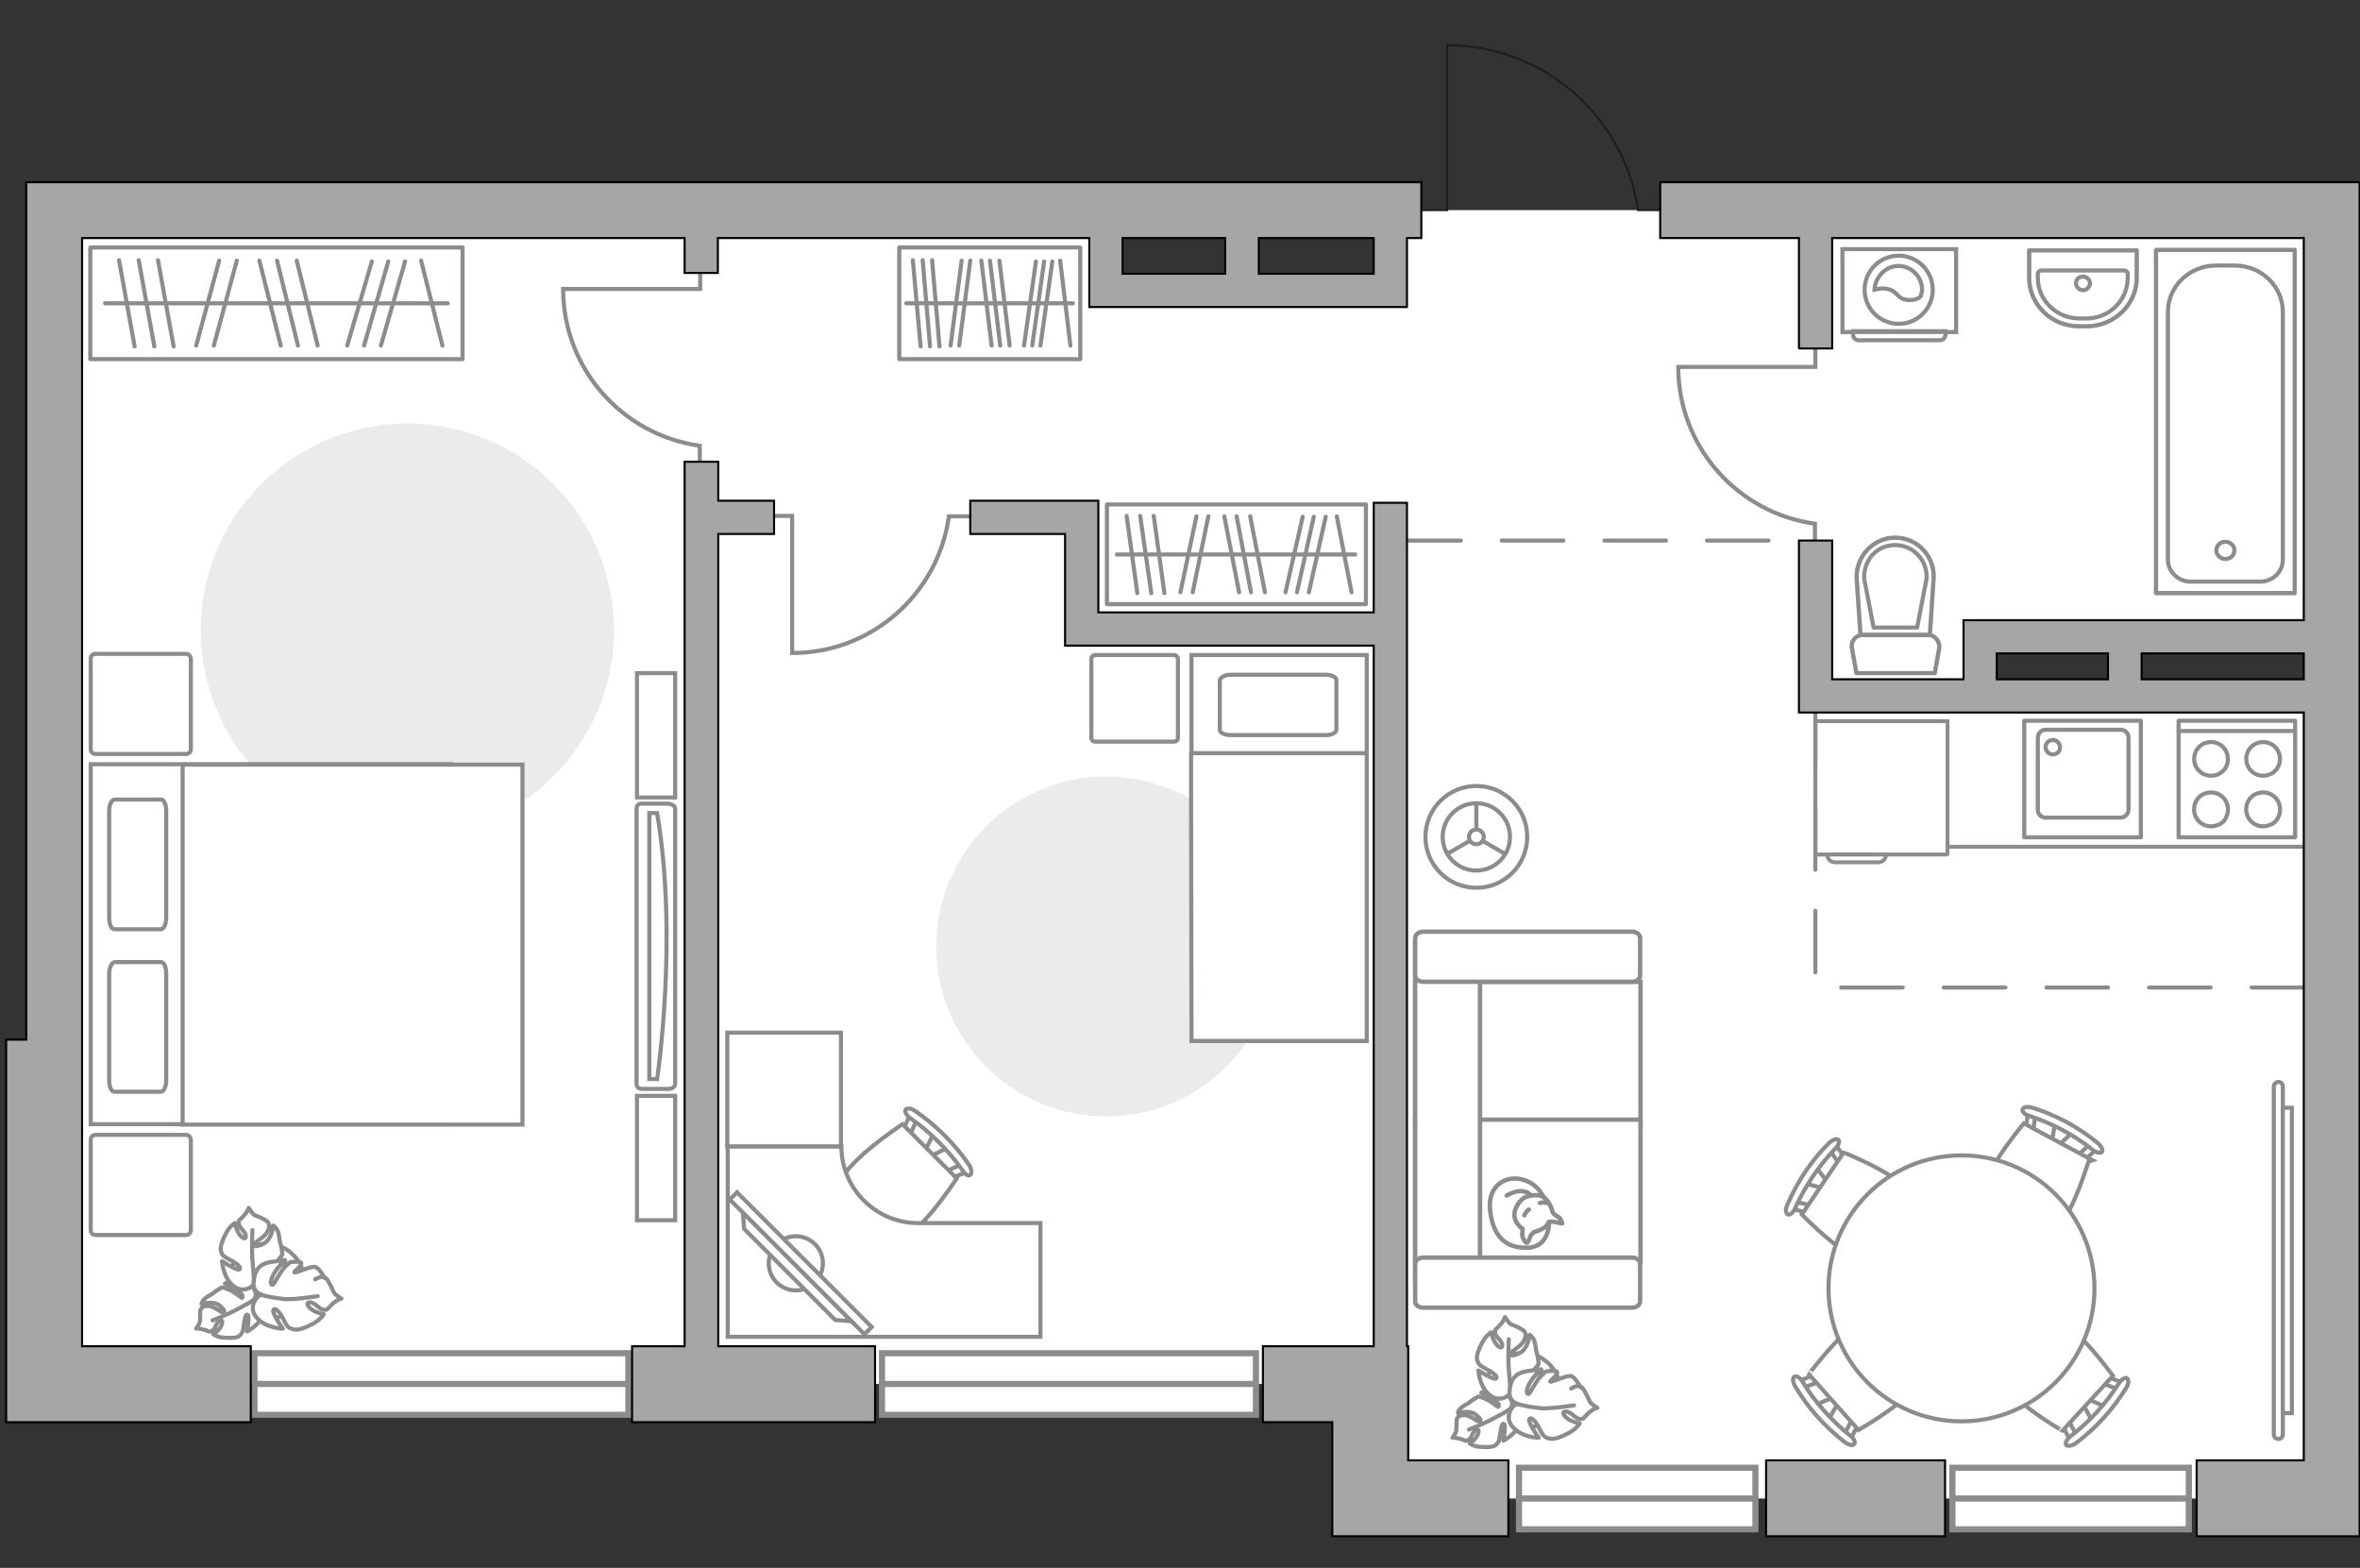 <?xml version="1.0" encoding="utf-8"?>
<!-- Generator: Adobe Illustrator 25.1.0, SVG Export Plug-In . SVG Version: 6.00 Build 0)  -->
<svg version="1.1" id="Слой_1" xmlns="http://www.w3.org/2000/svg" xmlns:xlink="http://www.w3.org/1999/xlink" x="0px" y="0px"
	 viewBox="0 0 575 382" style="enable-background:new 0 0 575 382;" xml:space="preserve">
<rect x="0" y="0" width="575" height="382" fill="#333333" stroke="none"/>
<style type="text/css">
	.st0{fill:#FFFFFF;}
	.st1{fill:#FFFFFF;stroke:#8C8C8C;stroke-width:1.5;stroke-linecap:round;stroke-miterlimit:10;}
	.st2{fill:none;stroke:#8C8C8C;stroke-width:1.5;stroke-linecap:round;stroke-miterlimit:10;}
	.st3{fill:#FFFFFF;stroke:#8C8C8C;stroke-miterlimit:10;}
	.st4{fill:#FFFFFF;stroke:#8C8C8C;stroke-width:1;stroke-miterlimit:10;}
	.st5{fill:none;stroke:#8C8C8C;stroke-miterlimit:10;}
	.st6{fill:#FFFFFF;stroke:#8C8C8C;stroke-linecap:round;stroke-linejoin:round;stroke-miterlimit:10;}
	.st7{fill:none;stroke:#8C8C8C;stroke-linecap:round;stroke-linejoin:round;stroke-miterlimit:10;}
	.st8{fill:#EBEBEB;}
	.st9{fill-rule:evenodd;clip-rule:evenodd;fill:#FFFFFF;fill-opacity:0.1;stroke:#8C8C8C;stroke-miterlimit:10;}
	.st10{fill:#FFFFFF;stroke:#8C8C8C;stroke-width:1;stroke-miterlimit:10;}
	.st11{fill:#FFFFFF;stroke:#8C8C8C;stroke-width:1.073;stroke-miterlimit:10;}
	.st12{fill:#FFFFFF;stroke:#8C8C8C;stroke-width:1.073;stroke-linecap:round;stroke-linejoin:round;stroke-miterlimit:10;}
	.st13{fill:none;stroke:#8C8C8C;stroke-width:1.073;stroke-linecap:round;stroke-linejoin:round;stroke-miterlimit:10;}
	.st14{fill:#FFFFFF;stroke:#8C8C8C;stroke-width:0.945;stroke-miterlimit:10;}
	.st15{fill:none;stroke:#8C8C8C;stroke-width:0.945;stroke-miterlimit:10;}
	.st16{fill:none;stroke:#8C8C8C;stroke-linecap:round;stroke-linejoin:round;stroke-miterlimit:10;stroke-dasharray:15,10;}
	
		.st17{opacity:0.5;fill:none;stroke:#8C8C8C;stroke-linecap:round;stroke-linejoin:round;stroke-miterlimit:10;enable-background:new    ;}
	.st18{opacity:0.5;}
	.st19{fill:none;stroke:#1D1D1B;stroke-width:0.5;stroke-linecap:round;stroke-miterlimit:22.926;}
	.st20{fill:#A6A6A6;stroke:#000000;stroke-width:0.5;stroke-miterlimit:10;}
</style>
<g id="bg_1_">
	<polygon class="st0" points="334.7,365.1 563.6,365.1 563.6,170.6 482.8,170.6 482.8,153.6 563.6,153.6 563.6,51.2 340.9,51.2 
		340.9,73.9 269.7,73.9 269.7,51.2 14.6,51.2 14.6,337.2 333,337.2 	"/>
</g>
<g id="windows_1_">
	<g>
		<rect x="214.9" y="329.7" class="st1" width="91.1" height="15"/>
		<line class="st2" x1="306" y1="337.2" x2="214.9" y2="337.2"/>
	</g>
	<g>
		<rect x="62" y="329.7" class="st1" width="91.1" height="15"/>
		<line class="st2" x1="153.1" y1="337.2" x2="62" y2="337.2"/>
	</g>
	<g>
		<rect x="475.7" y="357.6" class="st1" width="57.6" height="15"/>
		<line class="st2" x1="533.3" y1="365.1" x2="475.7" y2="365.1"/>
	</g>
	<g>
		<rect x="370.1" y="357.6" class="st1" width="57.6" height="15"/>
		<line class="st2" x1="427.7" y1="365.1" x2="370" y2="365.1"/>
	</g>
</g>
<g id="furniture_1_">
	<g>
		<path class="st3" d="M556.2,349.5c0,0.5-0.4,1.1-1.1,1.1c-0.5,0-1.1-0.4-1.1-1.1v-84.8c0-0.5,0.5-1.1,1.1-1.1
			c0.5,0,1.1,0.4,1.1,1.1V349.5z"/>
		<rect x="556.2" y="269.9" class="st3" width="2.2" height="74.4"/>
	</g>
	<g>
		<g id="Group_2_10_">
			<g id="Group_3_10_">
				<path id="Vector_10_10_" class="st3" d="M442.4,284.3l3.3,4.3l-0.8,1.1l-5.2-1.4L442.4,284.3z"/>
			</g>
			<g id="Group_4_10_">
				<path id="Vector_11_10_" class="st3" d="M441.2,295c-0.3,0.4-0.7,0.6-1,0.4l-4.3-1c-0.4-0.1-0.5-0.6-0.3-1.1
					c0.2-0.5,0.8-0.8,1-0.7l4.3,1c0.4,0.1,0.5,0.6,0.3,1.1C441.2,294.9,441.2,294.9,441.2,295z"/>
			</g>
			<g id="Group_5_10_">
				<path id="Vector_12_10_" class="st3" d="M449.2,283.1c-0.1,0.1-0.1,0.1-0.1,0.2c-0.4,0.4-0.9,0.5-1.1,0.1l-2.5-3.6
					c-0.3-0.4-0.1-0.9,0.3-1.3c0.4-0.4,0.9-0.5,1.1-0.1l2.5,3.6C449.5,282.2,449.5,282.7,449.2,283.1z"/>
			</g>
			<path id="Vector_13_10_" class="st3" d="M466.9,292.7c0.9,4.5-5.7,14.2-10.2,15.1c-5.2,1-17.7-11.9-17.7-11.9l10.2-15.1
				C449.3,280.8,465.9,287.5,466.9,292.7z"/>
			<path id="Vector_14_10_" class="st3" d="M447.1,279.9c-4,4.2-7.3,9.1-9.7,14.4c-0.4,1.1-1.3,1.8-1.8,1.6
				c-0.5-0.2-0.7-1.3-0.1-2.4c2.4-5.6,5.8-10.7,10.1-15c0.9-0.8,1.9-1.2,2.3-0.8C448.3,278,448,279.1,447.1,279.9z"/>
		</g>
		<g id="Group_2_9_">
			<g id="Group_3_9_">
				<path id="Vector_10_9_" class="st3" d="M509.8,346.3l-2.6-4.7l0.9-1l4.9,2.2L509.8,346.3z"/>
			</g>
			<g id="Group_4_9_">
				<path id="Vector_11_9_" class="st3" d="M512.6,335.8c0.3-0.3,0.8-0.5,1-0.3l4.1,1.6c0.4,0.2,0.5,0.6,0.2,1.1s-0.9,0.7-1.1,0.6
					l-4.1-1.6c-0.4-0.2-0.5-0.6-0.2-1.1C512.5,335.9,512.6,335.9,512.6,335.8z"/>
			</g>
			<g id="Group_5_9_">
				<path id="Vector_12_9_" class="st3" d="M502.9,346.5c0.1-0.1,0.1-0.1,0.2-0.2c0.5-0.3,0.9-0.3,1.1,0.1l2,3.9
					c0.2,0.4,0,0.9-0.5,1.2s-0.9,0.3-1.1-0.1l-2-3.9C502.5,347.3,502.6,346.8,502.9,346.5z"/>
			</g>
			<path id="Vector_13_9_" class="st3" d="M486.8,334.3c-0.2-4.5,7.7-13.2,12.3-13.4c5.3-0.2,15.7,14.3,15.7,14.3l-12.3,13.4
				C502.6,348.7,487.1,339.7,486.8,334.3z"/>
			<path id="Vector_14_9_" class="st3" d="M504.5,349.9c4.6-3.5,8.6-7.9,11.7-12.8c0.6-1,1.6-1.6,2-1.3c0.5,0.3,0.5,1.4-0.2,2.4
				c-3.2,5.2-7.3,9.7-12.2,13.4c-1,0.7-2.1,0.9-2.4,0.4C503.1,351.6,503.6,350.6,504.5,349.9z"/>
		</g>
		<g id="Group_2_8_">
			<g id="Group_3_8_">
				<path id="Vector_10_8_" class="st3" d="M504.9,275.9l-3.9,3.7l-1.2-0.7l0.9-5.3L504.9,275.9z"/>
			</g>
			<g id="Group_4_8_">
				<path id="Vector_11_8_" class="st3" d="M494.1,275.7c-0.4-0.2-0.6-0.6-0.5-0.9l0.6-4.4c0.1-0.4,0.5-0.6,1-0.4
					c0.5,0.2,0.9,0.7,0.8,1l-0.6,4.3c-0.1,0.4-0.5,0.6-1,0.4C494.2,275.7,494.2,275.7,494.1,275.7z"/>
			</g>
			<g id="Group_5_8_">
				<path id="Vector_12_8_" class="st3" d="M506.8,282.5c-0.1,0-0.1-0.1-0.2-0.1c-0.4-0.4-0.5-0.8-0.2-1.1l3.3-2.9
					c0.3-0.3,0.9-0.2,1.3,0.2s0.5,0.8,0.2,1.1l-3.3,2.9C507.7,282.7,507.2,282.7,506.8,282.5z"/>
			</g>
			<path id="Vector_13_8_" class="st3" d="M499,301.1c-4.3,1.3-14.7-4.3-16-8.6c-1.5-5.1,10.1-18.8,10.1-18.8l16,8.6
				C509,282.3,504.1,299.5,499,301.1z"/>
			<path id="Vector_14_8_" class="st3" d="M509.8,280.1c-4.5-3.6-9.8-6.4-15.3-8.2c-1.2-0.3-1.9-1.1-1.7-1.6
				c0.1-0.6,1.2-0.8,2.4-0.4c5.8,1.8,11.2,4.7,15.9,8.6c0.9,0.8,1.4,1.8,1,2.2C511.7,281,510.6,280.8,509.8,280.1z"/>
		</g>
		<g id="Group_2_7_">
			<g id="Group_3_7_">
				<path id="Vector_10_7_" class="st3" d="M442.3,342.3l5-2.1l0.9,1l-2.7,4.7L442.3,342.3z"/>
			</g>
			<g id="Group_4_7_">
				<path id="Vector_11_7_" class="st3" d="M452.4,346.2c0.3,0.3,0.4,0.8,0.2,1.1l-2,3.9c-0.2,0.4-0.7,0.4-1.1,0
					c-0.4-0.4-0.6-0.9-0.4-1.2l2-3.9c0.2-0.4,0.7-0.4,1.1,0C452.3,346.1,452.3,346.2,452.4,346.2z"/>
			</g>
			<g id="Group_5_7_">
				<path id="Vector_12_7_" class="st3" d="M442.8,335.5c0.1,0.1,0.1,0.1,0.2,0.2c0.3,0.5,0.2,1-0.2,1.1l-4.1,1.6
					c-0.4,0.2-0.9-0.1-1.2-0.6c-0.3-0.5-0.2-1,0.2-1.1l4.1-1.6C442.1,335,442.5,335.1,442.8,335.5z"/>
			</g>
			<path id="Vector_13_7_" class="st3" d="M456.6,320.7c4.5,0.3,12.3,9.1,12.1,13.6c-0.3,5.3-15.9,14.1-15.9,14.1l-12.1-13.6
				C440.7,334.9,451.3,320.4,456.6,320.7z"/>
			<path id="Vector_14_7_" class="st3" d="M439.2,336.7c3,4.9,7,9.4,11.5,13c1,0.7,1.4,1.7,1.1,2.1c-0.3,0.5-1.4,0.3-2.4-0.5
				c-4.8-3.7-8.9-8.3-12-13.5c-0.6-1-0.7-2.1-0.2-2.4C437.7,335.1,438.7,335.7,439.2,336.7z"/>
		</g>
		<g>
			<circle class="st3" cx="477.9" cy="313.9" r="32.4"/>
		</g>
	</g>
	<g>
		<ellipse class="st4" cx="359.7" cy="203.9" rx="12.4" ry="12.4"/>
		<circle class="st3" cx="359.7" cy="203.9" r="8.2"/>
		<circle class="st3" cx="359.7" cy="203.9" r="1.8"/>
		<path class="st3" d="M359.7,203.9"/>
		<line class="st5" x1="359.7" y1="195.7" x2="359.7" y2="202.3"/>
		<line class="st5" x1="352.5" y1="208.1" x2="358.2" y2="204.8"/>
		<line class="st5" x1="366.8" y1="208.1" x2="361.1" y2="204.8"/>
	</g>
	<g>
		<path id="Vector_60_1_" class="st3" d="M70.6,319.5c4.1-3.2,4.7-8.9,1.6-12.9c-3.2-4.1-8.9-4.7-12.9-1.6
			c-4.1,3.2-4.7,8.9-1.6,12.9S66.5,322.6,70.6,319.5z"/>
		<path class="st6" d="M63.9,320.7c-0.9,2.3-3.7,3.7-3.7,3.7s0.6-3.5,0.2-4c-0.4-0.5-0.8,0.6-1,2.4c-0.2,1.8-0.4,2-1,2.6
			c-0.7,0.7-2.4,0.6-3.8,0.5c-1.5,0-2.6-0.8-2.6-0.8s0.8-0.5,1.5-1.4c0.7-0.9,1-2.3,0.1-1.9c-1,0.4-1,1.9-1.9,2.4s-0.7,0.1-1.9-0.2
			c-1.2-0.4-2-0.3-2-0.3s0.8-1.1,0.9-1.7c0.1-0.6,0-2.5,0.2-3c0.3-0.5,0.8-0.9,2.1-0.8c1.2,0.1,2.8,1.6,3.2,1.5
			c0.5,0.1,0.9-0.3-0.7-1.6c-1.6-1.3-4.4-0.4-4.4-0.4s0.1-0.7,0.8-1.3s1.9-1.1,2.1-1.4c0.3-0.3,2-1.3,2-1.3s0.2-0.2,1.5,0.4
			c1.3,0.4,3.3,2.1,3.4,2.1c0.1,0.1,0.6-0.4-0.5-1.4s-3.6-2.1-3.6-2.1s0.2-0.1,2.7-0.7s3.6,0.7,4.5,2.3s-0.4,2.6-0.4,2.6
			C62.7,316.8,64.8,318.4,63.9,320.7z"/>
		<path class="st7" d="M64.5,314c-0.7,1.2-1.8,2.3-3,2.9c-0.8,0.6-3,1.7-4.1,2.3c-1.8,1-5.6,2.5-5.6,2.5"/>
		<path class="st6" d="M56.4,312.9c-2.1-2.1-2.3-5.6-2.3-5.6s3.6,2.3,4.2,2c0.6-0.3-0.2-1.3-2.2-2.3c-1.9-1-2-1.3-2.3-2.3
			c-0.2-1,0.5-2.8,1.3-4.3c0.8-1.6,2.1-2.4,2.1-2.4s0.2,1.1,0.8,2.2c0.6,1.2,1.9,2.1,1.9,1s-1.6-2-1.7-3c-0.2-1.1,0.1-0.7,1.1-1.9
			c1-1,1.3-2,1.3-2s0.9,1.5,1.5,1.8c0.7,0.2,2.7,1.1,3.1,1.6c0.5,0.5,0.6,1.3-0.1,2.5c-0.6,1.2-2.8,2.3-3.1,2.8s-0.1,1.1,2.1,0.1
			c2.2-1.1,2.5-4.5,2.5-4.5s0.7,0.5,1.1,1.4c0.4,1,0.4,2.5,0.6,2.9s0.5,2.7,0.5,2.7s-0.1,0.4-1.1,1.5c-1,1.2-3.8,2.6-3.8,2.7
			s0.1,0.8,1.7,0.2c1.6-0.6,3.9-2.8,3.9-2.8s0.1,0.2-0.4,3.1c-0.5,3-2.4,3.7-4.5,3.8c-2.1,0.1-2.6-1.7-2.6-1.7
			C61.7,313.7,58.9,315.4,56.4,312.9z"/>
		<path class="st7" d="M63.7,317c-1-1.4-1.6-3-1.8-4.6c0-1.2-0.3-4-0.4-5.5c-0.2-2.3,0-7.2,0-7.2"/>
		<g>
			<path class="st6" d="M79.1,311.4c0,0-1.2-2.3-2.2-2.7c-1.1-0.4-4.8,1.6-5.2,1.3c-0.2-0.1,1.9-1.6,1.7-2.3
				c-0.2-0.5-2.6-0.2-2.6-0.2s-0.3,0.1-1.5,1.3c-1.1,1.2-2.6,4.2-2.8,4.2c-0.2,0.2-0.9-0.1-0.2-1.8c0.6-1.7,3.1-4.2,3.1-4.2
				s-0.3,0-3.5,0.5s-4,2.7-4.1,5c-0.2,2.4,1.9,2.9,1.9,2.9c-1.5,0.5-3.3,3.5-1,5.8c2.3,2.5,6.2,2.5,6.2,2.5s-2.7-3.8-2.3-4.5
				c0.4-0.7,1.4,0.2,2.5,2.3c1,2.1,1.4,2.1,2.5,2.4c1.1,0.3,3-0.5,4.7-1.4s2.6-2.3,2.6-2.3s-1.2-0.2-2.4-0.8c-1.2-0.6-2.3-2.1-1-2.1
				s2.1,1.6,3.3,1.8c1.2,0.1,0.9-0.2,2.1-1.3c1.2-1.2,2.3-1.4,2.3-1.4s-1.6-0.9-1.9-1.6c-0.3-0.7-1.3-2.8-1.8-3.3s-1.4-0.6-2.7,0.2"
				/>
			<path class="st7" d="M63.7,315.5c1.7,0.5,3.9,0.8,5.5,1c2.5,0.2,8.2-0.7,8.2-0.7"/>
		</g>
	</g>
	<g>
		<path id="Vector_60_4_" class="st3" d="M376.6,346.1c4.1-3.2,4.7-8.9,1.6-12.9c-3.2-4.1-8.9-4.7-12.9-1.6
			c-4.1,3.2-4.7,8.9-1.6,12.9C366.8,348.5,372.6,349.2,376.6,346.1z"/>
		<path class="st6" d="M370,347.3c-0.9,2.3-3.7,3.7-3.7,3.7s0.6-3.5,0.2-4s-0.8,0.6-1,2.4c-0.2,1.8-0.4,2-1,2.6
			c-0.7,0.7-2.4,0.6-3.8,0.5c-1.5,0-2.6-0.8-2.6-0.8s0.8-0.5,1.5-1.4c0.7-0.9,1-2.3,0.1-1.9c-1,0.4-1,1.9-1.9,2.4
			c-0.9,0.5-0.7,0.1-1.9-0.2c-1.2-0.4-2-0.3-2-0.3s0.8-1.1,0.9-1.7c0.1-0.6,0-2.5,0.2-3s0.8-0.9,2.1-0.8c1.2,0.1,2.8,1.6,3.2,1.5
			c0.5,0.1,0.9-0.3-0.7-1.6c-1.6-1.3-4.4-0.4-4.4-0.4s0.1-0.7,0.8-1.3c0.7-0.6,1.9-1.1,2.1-1.4c0.3-0.3,2-1.3,2-1.3s0.2-0.2,1.5,0.4
			c1.3,0.4,3.3,2.1,3.4,2.1c0.1,0,0.6-0.4-0.5-1.4c-1-1-3.6-2.1-3.6-2.1s0.2-0.1,2.7-0.7s3.6,0.7,4.5,2.3s-0.4,2.6-0.4,2.6
			C368.8,343.4,370.9,345,370,347.3z"/>
		<path class="st7" d="M370.6,340.6c-0.7,1.2-1.8,2.3-3,2.9c-0.8,0.6-3,1.7-4.1,2.3c-1.8,1-5.6,2.5-5.6,2.5"/>
		<path class="st6" d="M362.5,339.5c-2.1-2.1-2.3-5.6-2.3-5.6s3.6,2.3,4.2,2c0.7-0.3-0.2-1.3-2.2-2.3c-1.9-1-2-1.3-2.3-2.3
			s0.5-2.8,1.3-4.3c0.8-1.6,2.1-2.4,2.1-2.4s0.2,1.1,0.8,2.2c0.6,1.2,1.9,2.1,1.9,1c0.1-1.1-1.6-2-1.7-3c-0.2-1.1,0.1-0.7,1.1-1.9
			c1-1,1.3-2,1.3-2s0.9,1.5,1.5,1.8c0.7,0.2,2.7,1.1,3.1,1.6c0.5,0.5,0.6,1.3-0.1,2.5c-0.6,1.2-2.8,2.3-3.1,2.8s-0.1,1.1,2.1,0.1
			c2.2-1.1,2.5-4.5,2.5-4.5s0.7,0.5,1.1,1.4c0.4,1,0.4,2.5,0.6,2.9c0.2,0.4,0.5,2.7,0.5,2.7s-0.1,0.4-1.1,1.5
			c-1,1.2-3.8,2.6-3.8,2.7c-0.1,0.1,0.1,0.8,1.7,0.2s3.9-2.8,3.9-2.8s0.1,0.2-0.4,3.1c-0.5,3-2.4,3.7-4.5,3.8
			c-2.1,0.1-2.6-1.7-2.6-1.7C367.8,340.3,365,342,362.5,339.5z"/>
		<path class="st7" d="M369.8,343.6c-1-1.4-1.6-3-1.8-4.6c0-1.2-0.3-4-0.4-5.5c-0.2-2.3,0-7.2,0-7.2"/>
		<g>
			<path class="st6" d="M385.1,338c0,0-1.2-2.3-2.2-2.7c-1.1-0.4-4.8,1.6-5.2,1.3c-0.2-0.1,1.9-1.6,1.7-2.3
				c-0.2-0.5-2.6-0.2-2.6-0.2s-0.3,0.1-1.5,1.3c-1.1,1.2-2.6,4.2-2.8,4.2c-0.2,0.2-0.9-0.1-0.2-1.8c0.6-1.7,3.1-4.2,3.1-4.2
				s-0.3,0-3.5,0.5s-4,2.7-4.1,5c-0.2,2.4,1.9,2.9,1.9,2.9c-1.5,0.5-3.3,3.5-1,5.8c2.3,2.5,6.2,2.5,6.2,2.5s-2.7-3.8-2.3-4.5
				c0.4-0.7,1.4,0.2,2.5,2.3c1,2.1,1.4,2.1,2.5,2.4c1.1,0.3,3-0.5,4.7-1.4c1.7-0.9,2.6-2.3,2.6-2.3s-1.2-0.2-2.4-0.8
				c-1.2-0.6-2.3-2.1-1-2.1c1.3,0,2.1,1.6,3.3,1.8c1.2,0.1,0.9-0.2,2.1-1.3c1.2-1.2,2.3-1.4,2.3-1.4s-1.6-0.9-1.9-1.6
				c-0.3-0.7-1.3-2.8-1.8-3.3s-1.4-0.6-2.7,0.2"/>
			<path class="st7" d="M369.8,342.1c1.7,0.5,3.9,0.8,5.5,1c2.5,0.2,8.2-0.7,8.2-0.7"/>
		</g>
	</g>
	<path id="Vector_51_3_" class="st8" d="M310.9,230.6c0-22.9-18.6-41.4-41.4-41.4c-22.9,0-41.4,18.6-41.4,41.4
		c0,22.9,18.6,41.4,41.4,41.4C292.3,272.1,310.9,253.5,310.9,230.6z"/>
	<path id="Vector_51_2_" class="st8" d="M149.6,153.6c0-27.8-22.5-50.4-50.3-50.4s-50.4,22.5-50.4,50.3s22.5,50.4,50.3,50.4
		C127,203.9,149.6,181.4,149.6,153.6z"/>
	<g>
		<g>
			<path id="Vector_98_2_" class="st3" d="M109.9,273.9v-87.7H22.1v87.7H109.9z"/>
			<path id="Vector_99_2_" class="st3" d="M127.3,186.3V274H44.5v-77.3v-10.4h11.2H127.3z"/>
			<path id="Vector_100_2_" class="st7" d="M26.6,237.2v26c0,1.5,0.5,2.8,1.3,2.8h11.3c0.7,0,1.3-1.2,1.3-2.8v-26
				c0-1.5-0.5-2.8-1.3-2.8H27.9C27.2,234.6,26.6,235.8,26.6,237.2z"/>
			<path id="Vector_101_2_" class="st7" d="M26.6,197.6v26c0,1.5,0.5,2.8,1.3,2.8h11.3c0.7,0,1.3-1.2,1.3-2.8v-26
				c0-1.5-0.5-2.8-1.3-2.8H27.9C27.2,194.9,26.6,196,26.6,197.6z"/>
		</g>
		<path id="Vector_5_5_" class="st6" d="M45.3,159.3h-22c-0.7,0-1.2,0.5-1.2,1.2v22c0,0.7,0.5,1.2,1.2,1.2h22c0.7,0,1.2-0.5,1.2-1.2
			v-22C46.4,159.8,46,159.3,45.3,159.3z"/>
		<path id="Vector_5_3_" class="st6" d="M45.3,276.5h-22c-0.7,0-1.2,0.5-1.2,1.2v22c0,0.7,0.5,1.2,1.2,1.2h22c0.7,0,1.2-0.5,1.2-1.2
			v-22C46.4,277,46,276.5,45.3,276.5z"/>
	</g>
	<g>
		<path id="Vector_90_1_" class="st3" d="M164.5,264.1c0,0.7-0.8,1.3-2,1.2h-5.9c-1.1,0-1.5-0.5-1.5-1.3v-67c0-0.7,0.4-1.3,1.5-1.2
			h5.9c1.1,0,2,0.5,2,1.3V264.1z"/>
		<path id="Vector_91_1_" class="st3" d="M158.2,198.1v64.8h1.9c0,0,5.2-34.4,0-64.8H158.2z"/>
	</g>
	<path id="Vector_93_3_" class="st3" d="M155.2,164v30.3h9.3V164H155.2z"/>
	<path id="Vector_93_1_" class="st3" d="M155.2,267v30.3h9.3V267H155.2z"/>
	<g>
		<rect x="269.7" y="122.9" class="st7" width="63.1" height="24.3"/>
		<line class="st7" x1="277.1" y1="144.5" x2="274.5" y2="125.7"/>
		<line class="st7" x1="280.5" y1="144.5" x2="277.8" y2="125.7"/>
		<line class="st7" x1="313.2" y1="144.3" x2="317.4" y2="125.9"/>
		<line class="st7" x1="316" y1="144.3" x2="320.1" y2="125.9"/>
		<line class="st7" x1="318.9" y1="144.3" x2="323" y2="125.9"/>
		<line class="st7" x1="283.7" y1="144.5" x2="281.1" y2="125.7"/>
		<line class="st7" x1="287.6" y1="144.3" x2="291.5" y2="125.8"/>
		<line class="st7" x1="290.6" y1="144.3" x2="294.4" y2="125.8"/>
		<line class="st7" x1="301.9" y1="144.3" x2="298.3" y2="125.8"/>
		<line class="st7" x1="308.2" y1="144.3" x2="304.6" y2="125.8"/>
		<line class="st7" x1="329.3" y1="144.3" x2="325.7" y2="125.8"/>
		<line class="st7" x1="304.8" y1="144.3" x2="301.3" y2="125.8"/>
		<line class="st7" x1="330.2" y1="135.1" x2="272.1" y2="135.1"/>
	</g>
	<g>
		<rect x="219.1" y="60.3" class="st7" width="44.1" height="27.2"/>
		<line class="st7" x1="224.3" y1="84.4" x2="222.4" y2="63.4"/>
		<line class="st7" x1="226.6" y1="84.4" x2="224.8" y2="63.4"/>
		<line class="st7" x1="249.5" y1="84.2" x2="252.4" y2="63.7"/>
		<line class="st7" x1="251.5" y1="84.2" x2="254.4" y2="63.7"/>
		<line class="st7" x1="253.5" y1="84.2" x2="256.4" y2="63.7"/>
		<line class="st7" x1="228.9" y1="84.4" x2="227.1" y2="63.4"/>
		<line class="st7" x1="231.6" y1="84.2" x2="234.3" y2="63.5"/>
		<line class="st7" x1="233.7" y1="84.2" x2="236.4" y2="63.5"/>
		<line class="st7" x1="241.6" y1="84.2" x2="239.1" y2="63.5"/>
		<line class="st7" x1="246" y1="84.2" x2="243.5" y2="63.5"/>
		<line class="st7" x1="260.8" y1="84.2" x2="258.3" y2="63.5"/>
		<line class="st7" x1="243.7" y1="84.2" x2="241.2" y2="63.5"/>
		<line class="st7" x1="261.4" y1="73.9" x2="220.8" y2="73.9"/>
	</g>
	<g>
		<rect x="22" y="60.3" class="st7" width="90.7" height="27.2"/>
		<line class="st7" x1="32.8" y1="84.4" x2="29" y2="63.4"/>
		<line class="st7" x1="37.6" y1="84.4" x2="33.8" y2="63.4"/>
		<line class="st7" x1="84.6" y1="84.2" x2="90.6" y2="63.7"/>
		<line class="st7" x1="88.7" y1="84.2" x2="94.6" y2="63.7"/>
		<line class="st7" x1="92.8" y1="84.2" x2="98.7" y2="63.7"/>
		<line class="st7" x1="42.3" y1="84.4" x2="38.5" y2="63.4"/>
		<line class="st7" x1="47.8" y1="84.2" x2="53.4" y2="63.5"/>
		<line class="st7" x1="52.1" y1="84.2" x2="57.7" y2="63.5"/>
		<line class="st7" x1="68.4" y1="84.2" x2="63.2" y2="63.5"/>
		<line class="st7" x1="77.4" y1="84.2" x2="72.3" y2="63.5"/>
		<line class="st7" x1="107.8" y1="84.2" x2="102.6" y2="63.5"/>
		<line class="st7" x1="72.6" y1="84.2" x2="67.5" y2="63.5"/>
		<line class="st7" x1="109.1" y1="73.9" x2="25.6" y2="73.9"/>
	</g>
	<g>
		<g>
			<path class="st3" d="M476.6,60.7h-27.7v20.2h27.7V60.7z"/>
			<path class="st9" d="M474,81.6v-0.9h-22.5v0.9c0,0.6,0.5,1.3,1.3,1.3h19.8C473.4,82.9,473.9,82.4,474,81.6z"/>
		</g>
		<g>
			<circle class="st3" cx="462.6" cy="70.6" r="8.3"/>
			<path class="st3" d="M468,72.1c0.1-0.5,0.3-1,0.3-1.5c0-3.2-2.6-5.8-5.8-5.8c-3.1,0-5.6,2.7-5.8,5.8c0.6-0.1,1.3-0.4,2.4-0.3
				c3.5,0.3,2.8,2.6,5.8,2.8C466.5,73.2,467.6,72.7,468,72.1z"/>
		</g>
	</g>
	<g>
		<path id="Vector_2_1_" class="st3" d="M333,253.6h-42.7v-94H333L333,253.6z"/>
		<path id="Vector_3_1_" class="st3" d="M290.3,253.6H333v-70.1h-37.7h-5.1v9.5L290.3,253.6z"/>
		<path id="Vector_4_1_" class="st7" d="M299.7,164.4h23.4c1.4,0,2.5,0.6,2.5,1.3v12.1c0,0.7-1.1,1.3-2.5,1.3h-23.4
			c-1.4,0-2.5-0.6-2.5-1.3v-12.1C297.4,165,298.5,164.4,299.7,164.4z"/>
	</g>
	<path id="Vector_5_6_" class="st6" d="M265.9,179.7v-19.1c0-0.6,0.4-1,1-1H286c0.6,0,1,0.4,1,1v19.1c0,0.6-0.4,1-1,1h-19.1
		C266.3,180.7,265.9,180.3,265.9,179.7z"/>
	<g>
		<g id="Group_2_6_">
			<g id="Group_3_6_">
				<path id="Vector_10_6_" class="st3" d="M231,279.6l-4.9,2.4l-1-1l2.4-4.9L231,279.6z"/>
			</g>
			<g id="Group_4_6_">
				<path id="Vector_11_6_" class="st3" d="M220.3,276.2c-0.3-0.3-0.4-0.8-0.2-1l1.9-4.2c0.2-0.4,0.6-0.4,1.2-0.1
					c0.5,0.3,0.7,0.9,0.5,1.2l-1.9,4.2c-0.2,0.4-0.6,0.4-1.2,0.1C220.4,276.3,220.4,276.3,220.3,276.2z"/>
			</g>
			<g id="Group_5_6_">
				<path id="Vector_12_6_" class="st3" d="M230.8,286.7c-0.1-0.1-0.1-0.1-0.2-0.2c-0.3-0.5-0.3-0.9,0.1-1.2l4.2-1.9
					c0.4-0.2,0.9,0.1,1.3,0.6c0.3,0.5,0.3,0.9-0.1,1.2l-4.2,1.9C231.7,287.1,231.1,287,230.8,286.7z"/>
			</g>
			<path id="Vector_13_6_" class="st3" d="M217.6,302.6c-4.6,0-13.2-8.6-13.2-13.2c0-5.4,15.5-15.5,15.5-15.5l13.2,13.2
				C233.1,287.1,223.1,302.6,217.6,302.6z"/>
			<path id="Vector_14_6_" class="st3" d="M234.5,285.1c-3.5-4.9-7.8-9.2-12.6-12.6c-1-0.6-1.5-1.7-1.3-2.1c0.3-0.5,1.5-0.4,2.4,0.3
				c5.1,3.5,9.6,8,13.1,13.1c0.6,1,0.8,2.1,0.3,2.4C236.1,286.7,235.1,286.2,234.5,285.1z"/>
		</g>
		<path class="st3" d="M253.5,325.7H192h-14.7l0,0l0,0v-46.4H205l0,0c0,10.3,8.4,18.7,18.7,18.7h29.8V325.7z"/>
		<rect x="177.2" y="251.6" class="st3" width="27.7" height="27.7"/>
		<g>
			<circle class="st3" cx="193.9" cy="307.8" r="6.6"/>
			<g>
				
					<rect x="193.9" y="284.6" transform="matrix(0.707 -0.707 0.707 0.707 -160.487 228.143)" class="st10" width="2.5" height="46.4"/>
				<polygon class="st3" points="203.5,321.6 181.3,299.4 181,295.5 207.4,321.9 				"/>
			</g>
		</g>
	</g>
	<g>
		<path id="Vector_55_2_" class="st11" d="M344.8,239.2V274h54.9v-34.8H344.8z"/>
		<path id="Vector_56_2_" class="st11" d="M344.8,272.8v34.8h54.9v-34.8H344.8z"/>
		<path id="Vector_57_2_" class="st11" d="M360.6,233.1l-15.8-3.3v82.6h15.8V233.1z"/>
		<path id="Vector_58_2_" class="st11" d="M346.7,239.2h51c1,0,1.9-0.7,1.9-1.5v-9.2c0-0.8-0.9-1.5-1.9-1.5h-51
			c-1,0-1.9,0.7-1.9,1.5v9.2C344.8,238.5,345.6,239.2,346.7,239.2z"/>
		<path id="Vector_59_2_" class="st11" d="M346.7,318.6h51c1,0,1.9-0.7,1.9-1.5v-9.2c0-0.8-0.9-1.5-1.9-1.5h-51
			c-1,0-1.9,0.7-1.9,1.5v9.2C344.8,317.9,345.6,318.6,346.7,318.6z"/>
		<g>
			<path class="st12" d="M377.4,297.9c0,0,0.2,5.8-5.1,6.1c-5.3,0.2-8.4-2.6-9.2-8.7c-0.9-6.1,3.4-8.9,7.5-8
				C374.7,288.2,377.4,292,377.4,297.9z"/>
			<path class="st12" d="M373.7,300.2c0,0-0.8,0.6-1.1,1.7c-0.4,1.1-0.7,0.9-0.7,0.9s-1.2-1-1-2.5c0.1-0.8,0.1-0.9,0.1-0.9
				s-1.8-1.1-2-3.1s1.5-4.2,2.8-4.7c1.3-0.4,3.2-0.7,4.3,0.1c1.1,0.7,1.9,2.4,2.1,3.4c0.2,1,1.7,1.2,2.1,2.1
				c0.4,0.9,0.3,0.9,0.3,0.9s-2.7-0.7-3.2-0.4C377,298,377.3,299.2,373.7,300.2z"/>
			<path class="st12" d="M372.5,294.7c0,0-0.7,0.4-1.1,1.4"/>
			<path class="st12" d="M375.2,293.1c0,0,0.8-0.3,1.5,0"/>
			<path class="st13" d="M373,291.3c0,0-0.3-0.9-2.3-1.1c-1.7-0.1-3.6,1.1-3.6,1.1"/>
		</g>
	</g>
	<g>
		<path id="Vector_8_1_" class="st14" d="M442.6,208.2h31.7c0.1,0,0.2-0.1,0.2-0.2v-32.3h-32.2V208
			C442.3,208.1,442.4,208.2,442.6,208.2z"/>
		<path id="Vector_9_1_" class="st14" d="M459.5,208.2h-14.3c0,1.1,0.9,1.9,1.9,1.9h10.5C458.7,210.1,459.5,209.3,459.5,208.2z"/>
	</g>
	<line class="st15" x1="474.4" y1="206.3" x2="561.7" y2="206.3"/>
	<g>
		<g>
			<path class="st5" d="M236.4,125.8c0,0-4.7,0-5.2,0c-2.6,18.8-18.7,33.3-38.2,33.3c0-0.1,0-0.1,0-0.1v-33.3h-5.7"/>
		</g>
	</g>
	<g>
		<g>
			<path class="st5" d="M170.5,113.8c0,0,0-4.7,0-5.2c-18.8-2.6-33.3-18.7-33.3-38.2c0.1,0,0.1,0,0.1,0h33.3v-5.7"/>
		</g>
	</g>
	<g>
		<g>
			<path class="st5" d="M442.2,132.8c0,0,0-4.7,0-5.2c-18.8-2.6-33.3-18.7-33.3-38.2c0.1,0,0.1,0,0.1,0h33.3v-5.7"/>
		</g>
	</g>
</g>
<g id="plan">
	<polyline class="st16" points="563.6,240.6 442.3,240.6 442.3,164.5 	"/>
	<line class="st16" x1="340.9" y1="131.7" x2="439.5" y2="131.7"/>
	<g>
		<g>
			<rect x="493.2" y="175.6" class="st7" width="28.4" height="28.4"/>
		</g>
		<path class="st7" d="M516.7,177.8h-18.3c-1.1,0-1.9,0.9-1.9,2v17.5c0,1.1,0.9,1.9,1.9,1.9h18.3c1,0,1.9-0.9,1.9-1.9v-17.6
			C518.6,178.6,517.7,177.8,516.7,177.8z"/>
		<path class="st7" d="M500.2,183.8c-1,0-1.8-0.8-1.8-1.8s0.8-1.7,1.8-1.7c0.9,0,1.7,0.8,1.7,1.7C502,183,501.2,183.8,500.2,183.8z"
			/>
	</g>
	<g>
		<g>
			<rect x="530.8" y="175.6" class="st7" width="28.4" height="28.4"/>
		</g>
		<line class="st7" x1="559.1" y1="178.1" x2="530.8" y2="178.1"/>
		<path class="st7" d="M551.4,189c-2.3,0-4.1-1.8-4.1-4.1s1.8-4.1,4.1-4.1s4.1,1.8,4.1,4.1S553.7,189,551.4,189z"/>
		<path class="st7" d="M553.3,200.9c-3.7,1.7-7.3-1.9-5.6-5.6c0.4-0.8,1-1.4,1.8-1.8c3.7-1.7,7.3,1.9,5.6,5.6
			C554.7,199.9,554.1,200.6,553.3,200.9z"/>
		<path class="st7" d="M538.7,189c-2.3,0-4.1-1.8-4.1-4.1s1.8-4.1,4.1-4.1s4.1,1.8,4.1,4.1C542.9,187.2,541,189,538.7,189z"/>
		<path class="st7" d="M540.6,200.9c-3.7,1.7-7.3-1.9-5.6-5.6c0.4-0.8,1-1.4,1.8-1.8c3.7-1.7,7.3,1.9,5.6,5.6
			C542.1,199.9,541.4,200.6,540.6,200.9z"/>
	</g>
	<g>
		<path class="st17" d="M506.5,79.5h1.9c6.7,0,12.2-5.3,12.2-11.8V61h-26.2v6.7C494.4,74.2,499.8,79.5,506.5,79.5z"/>
		<g>
			<path class="st7" d="M506.7,77.6h1.6c5.6,0,10.1-4.4,10.1-9.9v-1c0-0.5-0.4-0.8-0.8-0.8h-20.2c-0.5,0-0.9,0.4-0.9,0.8v1
				C496.5,73.2,501.1,77.6,506.7,77.6z"/>
			<path class="st7" d="M505.8,69c0,0.9,0.8,1.7,1.7,1.7s1.7-0.8,1.7-1.7c0-0.9-0.8-1.6-1.7-1.6C506.5,67.4,505.8,68.1,505.8,69z"/>
			<path class="st7" d="M506.5,79.5h1.9c6.7,0,12.2-5.3,12.2-11.8V61h-26.2v6.7C494.4,74.2,499.8,79.5,506.5,79.5z"/>
		</g>
	</g>
	<g>
		<polyline class="st17" points="525.3,60.9 525.3,144.5 559.1,144.5 559.1,60.9 525.3,60.9 		"/>
		<polyline class="st7" points="525.3,60.9 525.3,144.5 559.1,144.5 559.1,60.9 525.3,60.9 		"/>
		<path class="st7" d="M544.5,64.7h-4.6c-6.5,0-11.7,5.1-11.7,11.3v60.3c0,3,2.5,5.4,5.5,5.4h17c3.1,0,5.5-2.4,5.5-5.4V76
			C556.2,69.8,551,64.7,544.5,64.7z"/>
		<path class="st7" d="M544.4,134.1c0-1.2-1-2.1-2.2-2.1s-2.2,0.9-2.2,2.1c0,1.1,1,2.1,2.2,2.1C543.4,136.2,544.4,135.3,544.4,134.1
			z"/>
	</g>
	<g>
		<g class="st18">
			<path class="st7" d="M469.8,154.7h-16c-1.6,0-2.9,1.5-2.6,3.1l1.1,6.2h19.1l1.1-6.2C472.6,156.2,471.4,154.7,469.8,154.7z"/>
			<path class="st7" d="M453.3,154.7h16.9l0.9-13.6c0.4-5.5-3.9-10.1-9.4-10.1c-5.4,0-9.7,4.6-9.4,10.1L453.3,154.7z"/>
		</g>
		<g>
			<path class="st7" d="M469.8,154.7h-16c-1.6,0-2.9,1.5-2.6,3.1l1.1,6.2h19.1l1.1-6.2C472.6,156.2,471.4,154.7,469.8,154.7z"/>
			<path class="st7" d="M461.8,131L461.8,131c-5.4,0-9.7,4.6-9.4,10.1l0.9,13.6h16.9l0.9-13.6C471.5,135.6,467.2,131,461.8,131z"/>
			<path class="st7" d="M456.5,152.9l-2.3-11.9c-0.1-2.2,0.6-4.2,2-5.8c1.5-1.6,3.4-2.4,5.6-2.4c2.1,0,4.1,0.9,5.5,2.4
				c1.5,1.6,2.2,3.6,2.1,5.8l-2.3,11.9H456.5z"/>
		</g>
	</g>
	<path class="st19" d="M405.5,51.2h-6.4C395.8,28.5,376.2,11,352.6,11v40.2h-7"/>
	<g>
		<path class="st20" d="M1.5,346.5h59.6V328H20v-69.8l0,0V58h146.8v8.5h8.1V58h90.5v16.8h77.4V58h3.5V44.4H6.4v208.9H1.5V346.5z
			 M273.5,58h25v8.7h-25V58z M334.7,66.7h-28V58h28V66.7L334.7,66.7z"/>
		<polygon class="st20" points="343.1,328 342.8,328 342.8,122.5 334.7,122.5 334.7,149.2 267.6,149.2 267.6,122 236.4,122 
			236.4,130.1 259.5,130.1 259.5,157.3 334.7,157.3 334.7,328 307.7,328 307.7,346.5 324.6,346.5 324.6,374.3 367.5,374.3 
			367.5,355.8 343.1,355.8 		"/>
		<rect x="430.3" y="355.8" class="st20" width="43.6" height="18.5"/>
		<path class="st20" d="M438.2,84.9h8.2V58h114.9v93.1h-82.9v14.4h-32v-33.8h-8.1v41.9h123v182.2h-26.1v18.5h39.7v-18.5l0,0V58l0,0
			V44.4H404.5V58h33.8v26.9H438.2z M486.6,159.2h27v6.3h-27.1v-6.3H486.6z M521.8,165.5v-6.3h39.5v6.3H521.8z"/>
		<polygon class="st20" points="175,130.1 188.6,130.1 188.6,122 175,122 175,112.5 166.8,112.5 166.8,122 166.8,123.8 166.8,328 
			154,328 154,346.5 213.2,346.5 213.2,328 175,328 		"/>
	</g>
</g>
<g id="points">
	<path id="bedroom_x5F_1_1_" class="st7" d="M89.3,230.3"/>
	<path id="bedroom_x5F_2" class="st7" d="M420.3,273.4"/>
	<path id="bedroom_x5F_3" class="st7" d="M253.7,230.5"/>
	<path id="kitchen_1_" class="st7" d="M502,221.5"/>
	<path id="hallway_1_" class="st7" d="M338.4,97.5"/>
	<path id="wc_x5F_bathroom_2_" class="st7" d="M493.9,111.8"/>
</g>
</svg>
